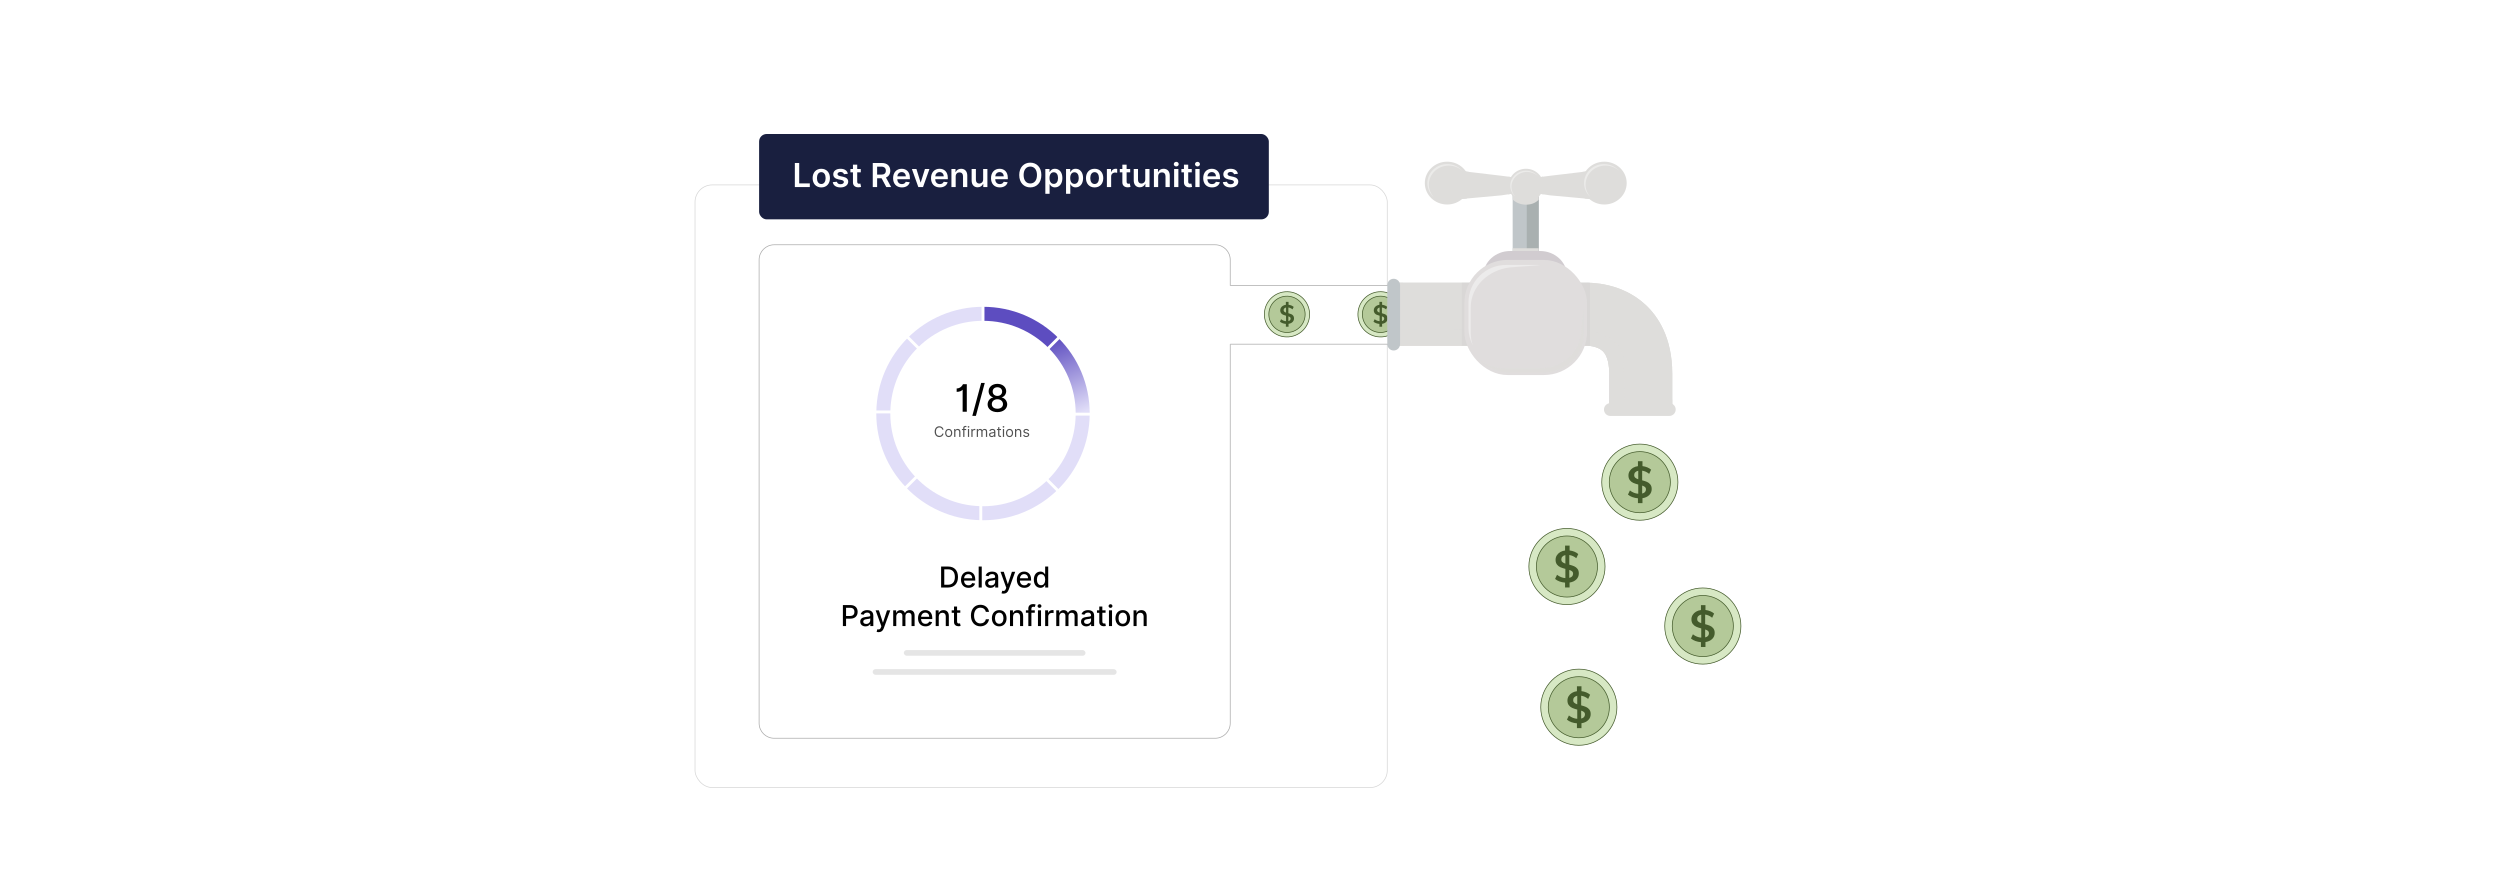 <?xml version="1.0" encoding="UTF-8"?>
<svg xmlns="http://www.w3.org/2000/svg" xmlns:xlink="http://www.w3.org/1999/xlink" viewBox="0 0 860 300">
  <defs>
    <linearGradient id="linear-gradient" x1="363.353" y1="116.204" x2="373.272" y2="141.489" gradientUnits="userSpaceOnUse">
      <stop offset="0" stop-color="#5d4dc0"/>
      <stop offset="1" stop-color="#e1def8"/>
    </linearGradient>
  </defs>
  <g isolation="isolate">
    <g id="Layer_1" data-name="Layer 1">
      <rect x="0" y="0" width="860" height="300" fill="#fff"/>
      <rect x="239.086" y="63.611" width="238.137" height="207.312" rx="5.925" ry="5.925" fill="#fff" stroke="#d6d6d6" stroke-miterlimit="10" stroke-width=".25"/>
      <g>
        <rect x="421.778" y="98.249" width="57.45" height="20.148" fill="#fff" stroke="#aaa" stroke-miterlimit="10" stroke-width=".25"/>
        <path d="M423.2,98.249v-8.86c0-2.864-2.322-5.186-5.186-5.186h-151.697c-2.864,0-5.186,2.322-5.186,5.186v159.384c0,2.864,2.322,5.186,5.186,5.186h151.697c2.864,0,5.186-2.322,5.186-5.186V118.398" fill="#fff" stroke="#aaa" stroke-miterlimit="10" stroke-width=".25"/>
        <g>
          <g>
            <g>
              <path d="M360.699,119.698l-11.178,11.178,11.178-11.178c-5.771-5.771-13.743-9.341-22.547-9.341v15.496-15.496h0c-8.727,0-16.63,3.507-22.387,9.186l10.797,10.797-10.797-10.797c-5.744,5.665-9.342,13.493-9.488,22.165h15.262-15.262c-.003.183-.014.364-.014.548,0,8.53,3.355,16.272,8.81,21.995l10.952-10.952-10.952,10.952c5.644,5.921,13.54,9.67,22.321,9.876v-15.805,15.805c.253.006.504.019.759.019,8.615,0,16.427-3.424,22.166-8.977l-11.334-11.334,11.334,11.334c5.945-5.753,9.661-13.792,9.719-22.702h-16.029,16.029c.001-.07.005-.14.005-.211,0-8.81-3.571-16.785-9.343-22.558Z" fill="none"/>
              <path d="M338.152,110.357h0v-4.82h0c-10.059,0-19.167,4.047-25.796,10.598l3.409,3.409c5.757-5.678,13.66-9.186,22.387-9.186Z" fill="#e1def8"/>
              <path d="M315.765,119.543l-3.409-3.409c-6.616,6.537-10.753,15.57-10.9,25.574h4.82c.147-8.672,3.745-16.5,9.488-22.165Z" fill="#e1def8"/>
              <path d="M370.042,142.256c0,.071-.005.14-.005.211h4.82c0-.071.005-.14.005-.211,0-10.141-4.11-19.322-10.755-25.967l-3.409,3.409c5.772,5.773,9.343,13.748,9.343,22.558Z" fill="url(#linear-gradient)"/>
              <path d="M360.699,119.698l3.409-3.409c-6.644-6.644-15.82-10.752-25.955-10.752v4.82c8.804,0,16.776,3.57,22.547,9.341Z" fill="#5d4dc0"/>
              <path d="M306.262,142.256c0-.184.011-.365.014-.548h-4.82c-.003.183-.014.364-.014.548,0,9.861,3.895,18.808,10.222,25.404l3.409-3.409c-5.455-5.723-8.81-13.465-8.81-21.995Z" fill="#e1def8"/>
              <path d="M374.857,142.467h-4.82c-.058,8.91-3.773,16.95-9.719,22.702l3.409,3.409c6.817-6.625,11.072-15.869,11.13-26.111Z" fill="#e1def8"/>
              <path d="M338.152,174.146c-.255,0-.506-.013-.759-.019v4.82c.253.005.504.019.759.019,9.946,0,18.963-3.963,25.574-10.388l-3.409-3.409c-5.739,5.553-13.551,8.977-22.166,8.977Z" fill="#e1def8"/>
              <path d="M315.073,164.251l-3.409,3.409c6.517,6.794,15.618,11.082,25.729,11.287v-4.82c-8.78-.206-16.676-3.954-22.321-9.876Z" fill="#e1def8"/>
            </g>
            <g>
              <line x1="338.152" y1="100.269" x2="338.152" y2="125.853" fill="none" stroke="#fff" stroke-miterlimit="10"/>
              <line x1="308.471" y1="112.249" x2="326.561" y2="130.34" fill="none" stroke="#fff" stroke-miterlimit="10"/>
              <line x1="295.954" y1="141.708" x2="321.538" y2="141.708" fill="none" stroke="#fff" stroke-miterlimit="10"/>
              <line x1="307.935" y1="171.389" x2="326.025" y2="153.299" fill="none" stroke="#fff" stroke-miterlimit="10"/>
              <line x1="337.394" y1="183.906" x2="337.394" y2="158.322" fill="none" stroke="#fff" stroke-miterlimit="10"/>
              <line x1="367.075" y1="171.926" x2="348.984" y2="153.835" fill="none" stroke="#fff" stroke-miterlimit="10"/>
              <line x1="379.591" y1="142.467" x2="354.008" y2="142.467" fill="none" stroke="#fff" stroke-miterlimit="10"/>
              <line x1="367.611" y1="112.786" x2="349.521" y2="130.876" fill="none" stroke="#fff" stroke-miterlimit="10"/>
            </g>
          </g>
          <g>
            <g>
              <path d="M332.579,141.642h-1.433v-7.541h-.079c-.157.278-.901.703-1.974.703v-1.174c1.382,0,2.103-1.198,2.154-1.456h1.331v9.469Z"/>
              <path d="M335.706,143.066h-1.234l3.051-11.336h1.234l-3.051,11.336Z"/>
              <path d="M339.739,139.118c-.01-1.193.827-2.196,1.904-2.386v-.055c-.939-.222-1.562-1.091-1.554-2.108-.009-1.447,1.268-2.524,3.019-2.524,1.733,0,3.01,1.077,3.019,2.524-.009,1.022-.633,1.886-1.553,2.108v.055c1.059.19,1.895,1.193,1.904,2.386-.009,1.535-1.4,2.654-3.37,2.654-1.988,0-3.38-1.119-3.37-2.654ZM345.032,139.025c-.009-.985-.822-1.688-1.923-1.688-1.119,0-1.933.703-1.924,1.688-.009.948.74,1.577,1.924,1.577,1.17,0,1.914-.629,1.923-1.577ZM344.736,134.689c-.009-.888-.665-1.475-1.627-1.475-.981,0-1.637.587-1.628,1.475-.009.901.671,1.507,1.628,1.507.943,0,1.618-.606,1.627-1.507Z"/>
            </g>
            <g>
              <path d="M324.146,147.807c-.106-.502-.538-.772-1.02-.772-.658,0-1.176.51-1.176,1.452s.518,1.452,1.176,1.452c.481,0,.913-.27,1.02-.772h.44c-.135.744-.73,1.182-1.459,1.182-.928,0-1.6-.715-1.6-1.862s.672-1.862,1.6-1.862c.73,0,1.324.439,1.459,1.182h-.44Z" fill="#515151"/>
              <path d="M325.12,148.954c0-.85.496-1.409,1.232-1.409s1.231.56,1.231,1.409c0,.843-.495,1.402-1.231,1.402s-1.232-.559-1.232-1.402ZM327.166,148.954c0-.545-.255-1.034-.814-1.034-.56,0-.815.489-.815,1.034s.255,1.026.815,1.026c.559,0,.814-.481.814-1.026Z" fill="#515151"/>
              <path d="M328.648,150.299h-.418v-2.719h.404v.425h.035c.127-.276.383-.46.793-.46.551,0,.92.333.92,1.027v1.728h-.417v-1.699c0-.427-.235-.68-.623-.68-.4,0-.694.269-.694.744v1.635Z" fill="#515151"/>
              <path d="M332.367,147.934h-.608v2.365h-.418v-2.365h-.44v-.354h.44v-.376c0-.467.375-.701.765-.701.205,0,.333.043.397.071l-.12.361c-.043-.015-.113-.043-.234-.043-.275,0-.389.142-.389.411v.276h.608v.354Z" fill="#515151"/>
              <path d="M332.876,146.844c0-.156.134-.283.297-.283s.297.127.297.283-.134.283-.297.283-.297-.127-.297-.283ZM332.96,147.58h.418v2.719h-.418v-2.719Z" fill="#515151"/>
              <path d="M334.146,147.58h.404v.411h.028c.099-.269.382-.453.708-.453.061,0,.172.003.219.007v.425c-.027-.007-.143-.028-.254-.028-.397,0-.688.27-.688.638v1.72h-.418v-2.719Z" fill="#515151"/>
              <path d="M336.007,147.58h.404v.425h.035c.113-.29.375-.46.73-.46.357,0,.595.17.73.46h.027c.141-.281.426-.46.815-.46.485,0,.828.296.828.935v1.82h-.417v-1.82c0-.401-.255-.559-.553-.559-.382,0-.602.258-.602.609v1.77h-.425v-1.862c0-.31-.222-.517-.538-.517-.325,0-.616.281-.616.68v1.699h-.418v-2.719Z" fill="#515151"/>
              <path d="M340.227,149.527c0-.623.551-.734,1.055-.8.496-.064.701-.046.701-.248v-.014c0-.349-.19-.553-.573-.553-.398,0-.616.213-.708.411l-.397-.142c.212-.496.68-.638,1.09-.638.347,0,1.006.1,1.006.963v1.792h-.418v-.368h-.021c-.085.177-.333.432-.807.432-.517,0-.928-.305-.928-.836ZM341.983,149.315v-.383c-.071.085-.545.135-.722.156-.326.042-.616.142-.616.46,0,.29.24.439.573.439.496,0,.765-.333.765-.672Z" fill="#515151"/>
              <path d="M344.356,147.934h-.58v1.586c0,.354.177.411.36.411.093,0,.149-.014.185-.021l.085.375c-.057.021-.156.05-.311.05-.354,0-.736-.227-.736-.701v-1.699h-.411v-.354h.411v-.651h.418v.651h.58v.354Z" fill="#515151"/>
              <path d="M344.907,146.844c0-.156.134-.283.297-.283s.297.127.297.283-.134.283-.297.283-.297-.127-.297-.283ZM344.991,147.58h.418v2.719h-.418v-2.719Z" fill="#515151"/>
              <path d="M346.05,148.954c0-.85.496-1.409,1.232-1.409s1.231.56,1.231,1.409c0,.843-.495,1.402-1.231,1.402s-1.232-.559-1.232-1.402ZM348.096,148.954c0-.545-.255-1.034-.814-1.034-.56,0-.815.489-.815,1.034s.255,1.026.815,1.026c.559,0,.814-.481.814-1.026Z" fill="#515151"/>
              <path d="M349.578,150.299h-.417v-2.719h.403v.425h.035c.128-.276.382-.46.793-.46.551,0,.921.333.921,1.027v1.728h-.418v-1.699c0-.427-.235-.68-.623-.68-.4,0-.694.269-.694.744v1.635Z" fill="#515151"/>
              <path d="M353.637,148.295c-.072-.188-.223-.39-.587-.39-.333,0-.581.17-.581.403,0,.209.145.317.468.397l.403.1c.484.118.722.357.722.736,0,.469-.43.814-1.062.814-.556,0-.936-.246-1.034-.708l.397-.099c.074.292.289.439.631.439.389,0,.637-.191.637-.425,0-.188-.129-.319-.403-.382l-.453-.106c-.499-.117-.723-.368-.723-.743,0-.46.425-.786.999-.786.537,0,.831.259.963.644l-.376.106Z" fill="#515151"/>
            </g>
          </g>
        </g>
        <g>
          <circle cx="474.904" cy="108.127" r="7.781" transform="translate(353.808 579.89) rotate(-88.43)" fill="#d7e8c4" stroke="#445b2c" stroke-miterlimit="10" stroke-width=".25"/>
          <circle cx="474.904" cy="108.127" r="6.242" transform="translate(353.808 579.89) rotate(-88.43)" fill="#b4c999" stroke="#445b2c" stroke-miterlimit="10" stroke-width=".25"/>
          <path d="M473.965,107.207c.145.13.35.24.617.331v-1.75c-.26.054-.464.16-.612.317-.148.157-.222.354-.222.59,0,.212.072.382.218.512ZM475.96,110.144c.133-.148.2-.34.2-.576,0-.187-.067-.338-.2-.453-.133-.115-.326-.211-.58-.29v1.623c.254-.054.447-.156.58-.304ZM476.817,110.77c-.342.336-.799.546-1.374.63v1.007h-.925v-.988c-.405-.03-.781-.109-1.129-.236-.348-.127-.651-.299-.911-.517l.399-.852c.526.411,1.094.638,1.705.68v-1.886c-.405-.103-.747-.216-1.025-.34-.278-.124-.511-.308-.698-.553-.187-.245-.281-.564-.281-.957,0-.326.082-.624.245-.893.163-.269.391-.493.685-.671.293-.178.63-.292,1.011-.34v-1.006h.925v.997c.35.042.68.127.988.254.308.127.568.287.78.481l-.399.852c-.441-.363-.919-.58-1.433-.653v1.968c.405.103.74.213,1.006.331.266.118.49.295.671.53.181.236.272.544.272.925,0,.49-.171.902-.512,1.238Z" fill="#445b2c"/>
        </g>
        <g>
          <circle cx="442.721" cy="108.127" r="7.781" transform="translate(322.507 547.72) rotate(-88.43)" fill="#d7e8c4" stroke="#445b2c" stroke-miterlimit="10" stroke-width=".25"/>
          <circle cx="442.721" cy="108.127" r="6.242" transform="translate(322.507 547.72) rotate(-88.43)" fill="#b4c999" stroke="#445b2c" stroke-miterlimit="10" stroke-width=".25"/>
          <path d="M441.783,107.207c.145.13.35.24.617.331v-1.75c-.26.054-.464.16-.612.317-.148.157-.222.354-.222.59,0,.212.072.382.218.512ZM443.778,110.144c.133-.148.2-.34.2-.576,0-.187-.067-.338-.2-.453-.133-.115-.326-.211-.58-.29v1.623c.254-.054.447-.156.58-.304ZM444.635,110.77c-.342.336-.799.546-1.374.63v1.007h-.925v-.988c-.405-.03-.781-.109-1.129-.236-.348-.127-.651-.299-.911-.517l.399-.852c.526.411,1.094.638,1.705.68v-1.886c-.405-.103-.747-.216-1.025-.34-.278-.124-.511-.308-.698-.553-.187-.245-.281-.564-.281-.957,0-.326.082-.624.245-.893.163-.269.391-.493.685-.671.293-.178.63-.292,1.011-.34v-1.006h.925v.997c.35.042.68.127.988.254.308.127.568.287.78.481l-.399.852c-.441-.363-.919-.58-1.433-.653v1.968c.405.103.74.213,1.006.331.266.118.49.295.671.53.181.236.272.544.272.925,0,.49-.171.902-.512,1.238Z" fill="#445b2c"/>
        </g>
        <g>
          <g>
            <path d="M323.741,202.109v-7.219h2.411c2.125,0,3.397,1.353,3.397,3.599,0,2.256-1.272,3.62-3.472,3.62h-2.337ZM326.019,201.157c1.645,0,2.46-.959,2.46-2.668,0-1.702-.815-2.647-2.394-2.647h-1.255v5.315h1.188Z"/>
            <path d="M330.584,199.437c0-1.664.994-2.812,2.503-2.812,1.227,0,2.397.765,2.397,2.721v.374h-3.849c.028,1.043.635,1.628,1.537,1.628.599,0,1.058-.261,1.247-.772l.998.18c-.24.881-1.075,1.463-2.256,1.463-1.597,0-2.577-1.1-2.577-2.781ZM334.451,198.93c-.004-.829-.539-1.435-1.357-1.435-.856,0-1.413.666-1.455,1.435h2.812Z"/>
            <path d="M337.719,202.109h-1.055v-7.219h1.055v7.219Z"/>
            <path d="M338.886,200.579c0-1.23,1.05-1.498,2.076-1.618.973-.113,1.367-.106,1.367-.49v-.024c0-.613-.349-.969-1.029-.969-.708,0-1.103.37-1.259.754l-.99-.226c.352-.987,1.255-1.381,2.235-1.381.859,0,2.101.314,2.101,1.889v3.595h-1.029v-.74h-.042c-.201.405-.705.86-1.601.86-1.029,0-1.829-.585-1.829-1.649ZM342.333,200.156v-.698c-.152.151-.963.243-1.305.289-.609.081-1.11.282-1.11.846,0,.521.431.79,1.025.79.878,0,1.39-.585,1.39-1.227Z"/>
            <path d="M344.521,204.09l.254-.874c.582.155.959.095,1.223-.61l.155-.427-1.98-5.484h1.128l1.371,4.202h.057l1.371-4.202h1.131l-2.256,6.204c-.307.842-.874,1.315-1.748,1.315-.328,0-.592-.071-.705-.123Z"/>
            <path d="M349.793,199.437c0-1.664.994-2.812,2.503-2.812,1.227,0,2.397.765,2.397,2.721v.374h-3.849c.028,1.043.635,1.628,1.537,1.628.599,0,1.058-.261,1.247-.772l.998.18c-.24.881-1.075,1.463-2.256,1.463-1.597,0-2.577-1.1-2.577-2.781ZM353.66,198.93c-.004-.829-.539-1.435-1.357-1.435-.856,0-1.413.666-1.455,1.435h2.812Z"/>
            <path d="M355.638,199.413c0-1.755.962-2.788,2.269-2.788,1.008,0,1.368.613,1.558.948h.064v-2.682h1.055v7.219h-1.029v-.842h-.089c-.19.345-.577.948-1.565.948-1.315,0-2.263-1.051-2.263-2.802ZM359.546,199.402c0-1.131-.493-1.882-1.413-1.882-.951,0-1.431.807-1.431,1.882,0,1.085.489,1.914,1.431,1.914.909,0,1.413-.775,1.413-1.914Z"/>
            <path d="M289.955,208.14h2.573c1.678,0,2.499,1.008,2.499,2.337,0,1.333-.828,2.344-2.503,2.344h-1.48v2.538h-1.089v-7.219ZM292.426,211.898c1.065,0,1.505-.603,1.505-1.42s-.44-1.403-1.519-1.403h-1.368v2.823h1.382Z"/>
            <path d="M295.92,213.829c0-1.23,1.05-1.498,2.076-1.618.973-.113,1.367-.106,1.367-.49v-.024c0-.613-.349-.969-1.029-.969-.708,0-1.103.37-1.259.754l-.99-.226c.352-.987,1.255-1.381,2.235-1.381.859,0,2.101.314,2.101,1.889v3.595h-1.029v-.74h-.042c-.201.405-.705.86-1.601.86-1.029,0-1.829-.585-1.829-1.649ZM299.367,213.406v-.698c-.152.151-.963.243-1.305.289-.609.081-1.11.282-1.11.846,0,.521.43.79,1.025.79.878,0,1.39-.585,1.39-1.227Z"/>
            <path d="M301.556,217.34l.254-.874c.582.155.959.095,1.223-.61l.155-.427-1.98-5.484h1.128l1.371,4.202h.057l1.371-4.202h1.131l-2.256,6.204c-.307.842-.874,1.315-1.748,1.315-.328,0-.592-.071-.705-.123Z"/>
            <path d="M307.262,209.945h1.012v.881h.067c.226-.596.758-.952,1.474-.952.723,0,1.22.359,1.455.952h.057c.261-.578.846-.952,1.625-.952.98,0,1.671.617,1.671,1.854v3.63h-1.054v-3.532c0-.733-.459-1.044-1.016-1.044-.688,0-1.086.472-1.086,1.125v3.451h-1.05v-3.599c0-.589-.405-.977-.99-.977-.6,0-1.11.508-1.11,1.237v3.338h-1.055v-5.414Z"/>
            <path d="M315.799,212.687c0-1.664.994-2.812,2.503-2.812,1.227,0,2.397.765,2.397,2.721v.374h-3.849c.028,1.043.635,1.628,1.537,1.628.599,0,1.058-.261,1.247-.772l.998.18c-.24.881-1.075,1.463-2.256,1.463-1.597,0-2.577-1.1-2.577-2.781ZM319.666,212.18c-.004-.829-.539-1.435-1.357-1.435-.856,0-1.413.666-1.455,1.435h2.812Z"/>
            <path d="M322.934,215.359h-1.055v-5.414h1.012v.881h.067c.25-.575.782-.952,1.597-.952,1.106,0,1.844.701,1.844,2.041v3.444h-1.054v-3.317c0-.786-.434-1.255-1.149-1.255-.733,0-1.262.494-1.262,1.357v3.215Z"/>
            <path d="M330.343,210.791h-1.11v2.978c0,.61.307.723.649.723.169,0,.299-.032.37-.046l.19.871c-.123.046-.349.109-.684.113-.832.018-1.582-.458-1.579-1.441v-3.197h-.793v-.846h.793v-1.297h1.054v1.297h1.11v.846Z"/>
            <path d="M339.124,210.488c-.181-.934-.952-1.452-1.872-1.452-1.244,0-2.175.962-2.175,2.714,0,1.766.934,2.714,2.171,2.714.913,0,1.688-.507,1.876-1.431l1.1.003c-.236,1.427-1.397,2.421-2.982,2.421-1.875,0-3.246-1.399-3.246-3.708s1.378-3.708,3.246-3.708c1.526,0,2.735.902,2.982,2.446h-1.1Z"/>
            <path d="M341.208,212.677c0-1.685.998-2.802,2.524-2.802s2.523,1.117,2.523,2.802c0,1.674-.997,2.792-2.523,2.792s-2.524-1.118-2.524-2.792ZM345.192,212.673c0-1.036-.465-1.917-1.456-1.917-.997,0-1.463.881-1.463,1.917,0,1.04.466,1.911,1.463,1.911.991,0,1.456-.871,1.456-1.911Z"/>
            <path d="M348.491,215.359h-1.055v-5.414h1.012v.881h.067c.25-.575.782-.952,1.597-.952,1.106,0,1.844.701,1.844,2.041v3.444h-1.055v-3.317c0-.786-.433-1.255-1.148-1.255-.733,0-1.262.494-1.262,1.357v3.215Z"/>
            <path d="M355.968,210.791h-1.167v4.568h-1.058v-4.568h-.835v-.846h.835v-.627c0-1.015.751-1.516,1.607-1.516.427,0,.733.088.882.144l-.247.853c-.099-.032-.254-.081-.473-.081-.515,0-.712.261-.712.74v.486h1.167v.846Z"/>
            <path d="M356.924,208.482c0-.345.3-.631.667-.631.362,0,.666.286.666.631,0,.346-.304.627-.666.627-.367,0-.667-.282-.667-.627ZM357.058,209.945h1.055v5.414h-1.055v-5.414Z"/>
            <path d="M359.531,209.945h1.02v.86h.056c.197-.582.74-.941,1.375-.941.134,0,.342.011.447.024v1.008c-.084-.024-.331-.064-.55-.064-.747,0-1.293.511-1.293,1.22v3.306h-1.055v-5.414Z"/>
            <path d="M363.35,209.945h1.012v.881h.067c.226-.596.758-.952,1.474-.952.723,0,1.22.359,1.455.952h.057c.261-.578.846-.952,1.625-.952.98,0,1.671.617,1.671,1.854v3.63h-1.054v-3.532c0-.733-.459-1.044-1.016-1.044-.688,0-1.086.472-1.086,1.125v3.451h-1.05v-3.599c0-.589-.405-.977-.99-.977-.6,0-1.11.508-1.11,1.237v3.338h-1.055v-5.414Z"/>
            <path d="M371.877,213.829c0-1.23,1.05-1.498,2.076-1.618.973-.113,1.367-.106,1.367-.49v-.024c0-.613-.349-.969-1.029-.969-.708,0-1.103.37-1.259.754l-.99-.226c.352-.987,1.255-1.381,2.235-1.381.859,0,2.101.314,2.101,1.889v3.595h-1.029v-.74h-.042c-.201.405-.705.86-1.601.86-1.029,0-1.829-.585-1.829-1.649ZM375.324,213.406v-.698c-.152.151-.963.243-1.305.289-.609.081-1.11.282-1.11.846,0,.521.43.79,1.025.79.878,0,1.39-.585,1.39-1.227Z"/>
            <path d="M380.315,210.791h-1.11v2.978c0,.61.307.723.649.723.169,0,.299-.032.37-.046l.19.871c-.123.046-.349.109-.684.113-.832.018-1.582-.458-1.579-1.441v-3.197h-.793v-.846h.793v-1.297h1.054v1.297h1.11v.846Z"/>
            <path d="M381.349,208.482c0-.345.3-.631.666-.631.363,0,.667.286.667.631,0,.346-.304.627-.667.627-.366,0-.666-.282-.666-.627ZM381.483,209.945h1.055v5.414h-1.055v-5.414Z"/>
            <path d="M383.713,212.677c0-1.685.998-2.802,2.524-2.802s2.523,1.117,2.523,2.802c0,1.674-.997,2.792-2.523,2.792s-2.524-1.118-2.524-2.792ZM387.697,212.673c0-1.036-.465-1.917-1.456-1.917-.997,0-1.463.881-1.463,1.917,0,1.04.466,1.911,1.463,1.911.991,0,1.456-.871,1.456-1.911Z"/>
            <path d="M390.996,215.359h-1.055v-5.414h1.012v.881h.067c.25-.575.782-.952,1.597-.952,1.106,0,1.844.701,1.844,2.041v3.444h-1.054v-3.317c0-.786-.434-1.255-1.149-1.255-.733,0-1.262.494-1.262,1.357v3.215Z"/>
          </g>
          <g>
            <rect x="310.913" y="223.625" width="62.506" height="1.954" rx=".977" ry=".977" fill="#e5e5e5"/>
            <rect x="300.199" y="230.184" width="83.933" height="1.954" rx=".977" ry=".977" fill="#e5e5e5"/>
          </g>
        </g>
        <g>
          <g>
            <rect x="520.357" y="64.656" width="8.959" height="30.177" fill="#c0c6c9"/>
            <rect x="525.201" y="64.656" width="4.115" height="30.177" fill="#a9b0b0"/>
            <path d="M529.316,68.703v-4.047s-8.959,0-8.959,0v3.966c2.225,2.26,6.69,2.478,8.959.081Z" fill="#dedddb" mix-blend-mode="multiply"/>
            <rect x="520.357" y="85.402" width="8.959" height="9.431" fill="#dedddb" mix-blend-mode="multiply"/>
            <g>
              <path d="M522.685,63.611c0,2.802-1.663,2.959-6.218,3.593l-16.185,1.48c-3.48,0-6.301-2.271-6.301-5.072h0c0-2.802,2.821-5.072,6.301-5.072l16.014,1.902c3.938.564,6.389.368,6.389,3.17h0Z" fill="#dedddb"/>
              <path d="M505.323,59.137l-5.04-.599c-3.48,0-6.301,2.271-6.301,5.072s2.821,5.072,6.301,5.072l4.221-.386c2.201-2.425,2.646-6.435.819-9.16Z" fill="#dedddb" mix-blend-mode="multiply"/>
              <path d="M518.948,60.778c-.877,1.946-1.059,4.162-.147,6.087,2.803-.456,3.885-.997,3.885-3.254,0-2.104-1.382-2.518-3.738-2.832Z" fill="#dedddb" mix-blend-mode="multiply"/>
              <path d="M505.518,62.986c0,4.069-3.444,7.367-7.691,7.367s-7.692-3.299-7.692-7.367c0-4.069,3.443-7.368,7.692-7.368s7.691,3.299,7.691,7.368Z" fill="#dedddb"/>
              <g mix-blend-mode="screen" opacity=".4">
                <path d="M498.366,56.967c1.813,0,3.456.681,4.68,1.784-1.254-1.411-3.118-2.307-5.204-2.307-3.776,0-6.837,2.932-6.837,6.549,0,1.879.831,3.57,2.156,4.764-1.016-1.143-1.632-2.622-1.632-4.24,0-3.617,3.06-6.549,6.837-6.549Z" fill="#fff"/>
              </g>
            </g>
            <g>
              <path d="M527.031,63.611c0,2.802,1.663,2.959,6.218,3.593l16.185,1.48c3.48,0,6.301-2.271,6.301-5.072h0c0-2.802-2.821-5.072-6.301-5.072l-16.014,1.902c-3.938.564-6.388.368-6.388,3.17h0Z" fill="#dedddb"/>
              <path d="M544.393,59.137l5.04-.599c3.48,0,6.301,2.271,6.301,5.072s-2.821,5.072-6.301,5.072l-4.221-.386c-2.201-2.425-2.645-6.435-.819-9.16Z" fill="#dedddb" mix-blend-mode="multiply"/>
              <path d="M530.769,60.778c.877,1.946,1.059,4.162.147,6.087-2.803-.456-3.885-.997-3.885-3.254,0-2.104,1.382-2.518,3.737-2.832Z" fill="#dedddb" mix-blend-mode="multiply"/>
              <path d="M544.199,62.986c0,4.069,3.443,7.367,7.691,7.367s7.692-3.299,7.692-7.367c0-4.069-3.443-7.368-7.692-7.368s-7.691,3.299-7.691,7.368Z" fill="#dedddb"/>
            </g>
            <path d="M530.913,63.771c0,3.158-2.672,5.717-5.969,5.717s-5.969-2.56-5.969-5.717,2.672-5.717,5.969-5.717,5.969,2.56,5.969,5.717Z" fill="#dedddb"/>
            <g mix-blend-mode="screen" opacity=".4">
              <path d="M525.308,59.133c1.423,0,2.712.534,3.672,1.399-.984-1.106-2.447-1.811-4.083-1.811-2.963,0-5.364,2.301-5.364,5.139,0,1.475.652,2.802,1.692,3.739-.797-.897-1.281-2.057-1.281-3.327,0-2.838,2.401-5.139,5.364-5.139Z" fill="#fff"/>
            </g>
            <g mix-blend-mode="screen" opacity=".4">
              <path d="M552.277,56.967c1.813,0,3.456.681,4.68,1.784-1.254-1.411-3.118-2.307-5.204-2.307-3.776,0-6.837,2.932-6.837,6.549,0,1.879.832,3.57,2.156,4.764-1.016-1.143-1.632-2.622-1.632-4.24,0-3.617,3.06-6.549,6.837-6.549Z" fill="#fff"/>
            </g>
          </g>
          <path d="M539.031,94.833c0,4.688-4.151,8.487-9.271,8.487h-10.222c-5.12,0-9.271-3.8-9.271-8.487h0c0-4.688,4.151-8.488,9.271-8.488h10.222c5.12,0,9.271,3.8,9.271,8.488h0Z" fill="#d1ccd0"/>
          <g>
            <path d="M553.57,128.546v11.002s21.69,0,21.69,0v-11.002c0-12.57-5.032-19.85-9.252-23.744-8.178-7.544-18.585-7.651-21.367-7.533h-65.413s0,21.69,0,21.69h65.698s.872-.035.872-.035c.014-.013,3.521-.008,5.502,1.82,1.877,1.731,2.27,5.198,2.27,7.803Z" fill="#dedddb"/>
            <path d="M553.57,128.546v11.002s21.69,0,21.69,0v-11.002c0-12.57-5.032-19.85-9.252-23.744-8.178-7.544-18.585-7.651-21.367-7.533h-65.413s0,21.69,0,21.69h65.698s.872-.035.872-.035c.014-.013,3.521-.008,5.502,1.82,1.877,1.731,2.27,5.198,2.27,7.803Z" fill="#dedddb"/>
            <g mix-blend-mode="multiply" opacity=".6">
              <path d="M524.336,113.772l-45.109-.66v5.847s65.698,0,65.698,0l.872-.035c.014-.013,3.521-.008,5.502,1.82,1.877,1.731,2.27,5.198,2.27,7.803v11.002s5.268,0,5.268,0l-.238-15.088c-.157-16.032-34.264-10.688-34.264-10.688Z" fill="#dedddb"/>
            </g>
            <rect x="553.57" y="137.348" width="21.69" height="2.2" fill="#dedddb" mix-blend-mode="multiply" opacity=".6"/>
            <rect x="479.227" y="97.269" width="3.457" height="21.69" fill="#dedddb" mix-blend-mode="multiply" opacity=".6"/>
            <path d="M544.64,97.269h-41.798s0,21.69,0,21.69h42.083s.872-.035.872-.035c.005-.004.479-.006,1.171.082v-21.73c-1.004-.042-1.803-.029-2.329-.006Z" fill="#d5d4d2" mix-blend-mode="multiply" opacity=".6"/>
            <rect x="503.746" y="89.41" width="42.201" height="39.607" rx="14.853" ry="14.853" fill="#e0dddd"/>
            <path d="M505.933,105.757c0-7.291,6.174-12.945,13.452-13.753,2.122-.236,13.308-.864,9.563-.864h-10.874c-7.139,0-12.926,5.806-12.926,12.967v8.644c0,2.189.546,4.25,1.502,6.058-.457-1.335-.715-2.761-.715-4.251v-8.801Z" fill="#fff" mix-blend-mode="screen" opacity=".4"/>
            <path d="M543.979,113.442c0,7.322-6.357,13.259-14.197,13.259h-11.944c-3.257,0-6.249-1.035-8.644-2.757,2.529,2.563,6.129,4.178,10.139,4.178h11.645c7.645,0,13.842-5.83,13.842-13.022v-8.681c0-2.199-.842,7.023-.842,7.023Z" fill="#dedddb" mix-blend-mode="multiply" opacity=".6"/>
            <path d="M479.424,120.57c-1.216,0-2.201-.985-2.201-2.2v-20.275c0-1.215.985-2.2,2.201-2.2h0c1.215,0,2.2.985,2.2,2.2v20.275c0,1.215-.985,2.2-2.2,2.2h0Z" fill="#c0c6c9"/>
            <path d="M576.438,140.884c0,1.216-.985,2.201-2.2,2.201h-20.275c-1.215,0-2.2-.985-2.2-2.201h0c0-1.215.985-2.2,2.2-2.2h20.275c1.215,0,2.2.985,2.2,2.2h0Z" fill="#dedddb"/>
          </g>
        </g>
        <g>
          <path d="M564.1,152.768c-7.223,0-13.099,5.876-13.099,13.099s5.876,13.099,13.099,13.099,13.099-5.876,13.099-13.099-5.876-13.099-13.099-13.099Z" fill="#d7e8c4" stroke="#445b2c" stroke-miterlimit="10" stroke-width=".25"/>
          <path d="M564.1,155.359c-5.794,0-10.508,4.714-10.508,10.508s4.714,10.508,10.508,10.508,10.508-4.714,10.508-10.508-4.714-10.508-10.508-10.508Z" fill="#b4c999" stroke="#445b2c" stroke-miterlimit="10" stroke-width=".25"/>
          <path d="M562.52,164.318c.244.219.59.405,1.038.557v-2.946c-.438.092-.781.27-1.03.534-.25.265-.374.596-.374.992,0,.356.122.644.366.862ZM565.879,169.263c.224-.249.336-.573.336-.969,0-.315-.112-.57-.336-.763-.224-.193-.55-.356-.977-.489v2.732c.427-.092.753-.262.977-.511ZM567.321,170.316c-.575.565-1.346.919-2.313,1.061v1.695h-1.557v-1.664c-.682-.051-1.315-.183-1.9-.397-.585-.214-1.097-.504-1.534-.87l.672-1.435c.885.692,1.842,1.074,2.87,1.145v-3.175c-.682-.173-1.257-.364-1.725-.572-.468-.208-.86-.519-1.175-.931-.315-.412-.473-.949-.473-1.611,0-.55.137-1.051.412-1.504.275-.453.659-.829,1.153-1.129.493-.3,1.061-.491,1.702-.573v-1.694h1.557v1.679c.59.071,1.145.214,1.664.427.519.214.956.483,1.313.809l-.672,1.435c-.743-.611-1.547-.977-2.412-1.099v3.312c.682.173,1.246.359,1.694.557.448.198.824.496,1.13.893.305.397.458.916.458,1.557,0,.824-.288,1.519-.863,2.083Z" fill="#445b2c"/>
        </g>
        <g>
          <path d="M539.031,181.783c-7.223,0-13.099,5.876-13.099,13.099s5.876,13.099,13.099,13.099,13.099-5.876,13.099-13.099-5.876-13.099-13.099-13.099Z" fill="#d7e8c4" stroke="#445b2c" stroke-miterlimit="10" stroke-width=".25"/>
          <path d="M539.031,184.374c-5.794,0-10.508,4.714-10.508,10.508s4.714,10.508,10.508,10.508,10.508-4.714,10.508-10.508-4.714-10.508-10.508-10.508Z" fill="#b4c999" stroke="#445b2c" stroke-miterlimit="10" stroke-width=".25"/>
          <path d="M537.451,193.333c.244.219.59.405,1.038.557v-2.946c-.438.092-.781.27-1.03.534-.25.265-.374.596-.374.992,0,.356.122.644.366.862ZM540.809,198.279c.224-.249.336-.573.336-.969,0-.315-.112-.57-.336-.763-.224-.193-.55-.356-.977-.489v2.732c.427-.092.753-.262.977-.511ZM542.252,199.332c-.575.565-1.346.919-2.313,1.061v1.695h-1.557v-1.664c-.682-.051-1.315-.183-1.9-.397-.585-.214-1.097-.504-1.534-.87l.672-1.435c.885.692,1.842,1.074,2.87,1.145v-3.175c-.682-.173-1.257-.364-1.725-.572-.468-.208-.86-.519-1.175-.931-.315-.412-.473-.949-.473-1.611,0-.55.137-1.051.412-1.504.275-.453.659-.829,1.153-1.129.493-.3,1.061-.491,1.702-.573v-1.694h1.557v1.679c.59.071,1.145.214,1.664.427.519.214.956.483,1.313.809l-.672,1.435c-.743-.611-1.547-.977-2.412-1.099v3.312c.682.173,1.246.359,1.694.557.448.198.824.496,1.13.893.305.397.458.916.458,1.557,0,.824-.288,1.519-.863,2.083Z" fill="#445b2c"/>
        </g>
        <g>
          <path d="M585.769,202.26c-7.223,0-13.099,5.876-13.099,13.099s5.876,13.099,13.099,13.099,13.099-5.876,13.099-13.099-5.876-13.099-13.099-13.099Z" fill="#d7e8c4" stroke="#445b2c" stroke-miterlimit="10" stroke-width=".25"/>
          <path d="M585.769,204.851c-5.794,0-10.508,4.714-10.508,10.508s4.714,10.508,10.508,10.508,10.508-4.714,10.508-10.508-4.714-10.508-10.508-10.508Z" fill="#b4c999" stroke="#445b2c" stroke-miterlimit="10" stroke-width=".25"/>
          <path d="M584.189,213.81c.244.219.59.405,1.038.557v-2.946c-.438.092-.781.27-1.03.534-.25.265-.374.596-.374.992,0,.356.122.644.366.862ZM587.547,218.756c.224-.249.336-.573.336-.969,0-.315-.112-.57-.336-.763-.224-.193-.55-.356-.977-.489v2.732c.427-.092.753-.262.977-.511ZM588.99,219.809c-.575.565-1.346.919-2.313,1.061v1.695h-1.557v-1.664c-.682-.051-1.315-.183-1.9-.397-.585-.214-1.097-.504-1.534-.87l.672-1.435c.885.692,1.842,1.074,2.87,1.145v-3.175c-.682-.173-1.257-.364-1.725-.572-.468-.208-.86-.519-1.175-.931-.315-.412-.473-.949-.473-1.611,0-.55.137-1.051.412-1.504.275-.453.659-.829,1.153-1.129.493-.3,1.061-.491,1.702-.573v-1.694h1.557v1.679c.59.071,1.145.214,1.664.427.519.214.956.483,1.313.809l-.672,1.435c-.743-.611-1.547-.977-2.412-1.099v3.312c.682.173,1.246.359,1.694.557.448.198.824.496,1.13.893.305.397.458.916.458,1.557,0,.824-.288,1.519-.863,2.083Z" fill="#445b2c"/>
        </g>
        <g>
          <path d="M543.115,230.184c-7.223,0-13.099,5.876-13.099,13.099s5.876,13.099,13.099,13.099,13.099-5.876,13.099-13.099-5.876-13.099-13.099-13.099Z" fill="#d7e8c4" stroke="#445b2c" stroke-miterlimit="10" stroke-width=".25"/>
          <path d="M543.115,232.774c-5.794,0-10.508,4.714-10.508,10.508s4.714,10.508,10.508,10.508,10.508-4.714,10.508-10.508-4.714-10.508-10.508-10.508Z" fill="#b4c999" stroke="#445b2c" stroke-miterlimit="10" stroke-width=".25"/>
          <path d="M541.535,241.733c.244.219.59.405,1.038.557v-2.946c-.438.092-.781.27-1.03.534-.25.265-.374.596-.374.992,0,.356.122.644.366.862ZM544.893,246.679c.224-.249.336-.573.336-.969,0-.315-.112-.57-.336-.763-.224-.193-.55-.356-.977-.489v2.732c.427-.092.753-.262.977-.511ZM546.335,247.732c-.575.565-1.346.919-2.313,1.061v1.695h-1.557v-1.664c-.682-.051-1.315-.183-1.9-.397-.585-.214-1.097-.504-1.534-.87l.672-1.435c.885.692,1.842,1.074,2.87,1.145v-3.175c-.682-.173-1.257-.364-1.725-.572-.468-.208-.86-.519-1.175-.931-.315-.412-.473-.949-.473-1.611,0-.55.137-1.051.412-1.504.275-.453.659-.829,1.153-1.129.493-.3,1.061-.491,1.702-.573v-1.694h1.557v1.679c.59.071,1.145.214,1.664.427.519.214.956.483,1.313.809l-.672,1.435c-.743-.611-1.547-.977-2.412-1.099v3.312c.682.173,1.246.359,1.694.557.448.198.824.496,1.13.893.305.397.458.916.458,1.557,0,.824-.288,1.519-.863,2.083Z" fill="#445b2c"/>
        </g>
      </g>
      <g>
        <rect x="261.132" y="46.096" width="175.347" height="29.365" rx="2.595" ry="2.595" fill="#191f3f"/>
        <g>
          <path d="M273.426,56.069h1.5v7.023h3.647v1.258h-5.147v-8.281Z" fill="#fff"/>
          <path d="M279.547,61.269c0-1.925,1.156-3.211,2.976-3.211s2.976,1.286,2.976,3.211c0,1.921-1.157,3.202-2.976,3.202s-2.976-1.281-2.976-3.202ZM284.015,61.265c0-1.137-.494-2.046-1.484-2.046-1.007,0-1.5.909-1.5,2.046,0,1.136.493,2.033,1.5,2.033.991,0,1.484-.897,1.484-2.033Z" fill="#fff"/>
          <path d="M290.319,59.926c-.113-.408-.469-.776-1.145-.776-.61,0-1.075.291-1.071.712-.004.359.247.578.877.72l1.06.227c1.172.255,1.743.797,1.747,1.682-.004,1.177-1.1,1.981-2.652,1.981-1.525,0-2.483-.675-2.665-1.815l1.427-.138c.126.559.562.85,1.233.85.696,0,1.157-.319,1.157-.744,0-.352-.267-.582-.837-.708l-1.059-.222c-1.193-.247-1.751-.846-1.747-1.751-.004-1.148,1.015-1.885,2.511-1.885,1.456,0,2.297.672,2.499,1.723l-1.335.145Z" fill="#fff"/>
          <path d="M296.105,59.271h-1.225v3.211c0,.591.295.72.663.72.182,0,.348-.036.429-.057l.247,1.145c-.158.053-.445.134-.861.145-1.1.032-1.949-.542-1.941-1.711v-3.453h-.881v-1.132h.881v-1.488h1.464v1.488h1.225v1.132Z" fill="#fff"/>
          <path d="M300.229,56.069h3.106c1.9,0,2.919,1.067,2.919,2.648,0,1.124-.514,1.957-1.488,2.35l1.792,3.283h-1.674l-1.626-3.032h-1.528v3.032h-1.5v-8.281ZM303.112,60.072c1.112,0,1.614-.473,1.614-1.355s-.501-1.395-1.622-1.395h-1.375v2.749h1.383Z" fill="#fff"/>
          <path d="M307.225,61.281c0-1.916,1.16-3.223,2.939-3.223,1.529,0,2.839.959,2.839,3.138v.449h-4.327c.012,1.063.639,1.687,1.585,1.687.631,0,1.116-.275,1.314-.801l1.367.153c-.259,1.08-1.253,1.787-2.701,1.787-1.873,0-3.017-1.241-3.017-3.19ZM311.6,60.659c-.008-.846-.574-1.46-1.415-1.46-.874,0-1.46.667-1.504,1.46h2.919Z" fill="#fff"/>
          <path d="M317.519,64.35h-1.617l-2.212-6.211h1.561l1.427,4.613h.065l1.432-4.613h1.557l-2.212,6.211Z" fill="#fff"/>
          <path d="M320.268,61.281c0-1.916,1.16-3.223,2.939-3.223,1.529,0,2.839.959,2.839,3.138v.449h-4.327c.012,1.063.639,1.687,1.585,1.687.631,0,1.116-.275,1.314-.801l1.367.153c-.259,1.08-1.253,1.787-2.701,1.787-1.873,0-3.017-1.241-3.017-3.19ZM324.643,60.659c-.008-.846-.574-1.46-1.415-1.46-.874,0-1.46.667-1.504,1.46h2.919Z" fill="#fff"/>
          <path d="M328.755,64.35h-1.464v-6.211h1.399v1.056h.073c.283-.691.922-1.137,1.852-1.137,1.282,0,2.131.85,2.127,2.337v3.955h-1.463v-3.728c0-.828-.453-1.326-1.209-1.326-.772,0-1.315.518-1.315,1.415v3.64Z" fill="#fff"/>
          <path d="M338.201,58.139h1.463v6.211h-1.419v-1.103h-.065c-.283.695-.938,1.185-1.868,1.185-1.221,0-2.07-.846-2.07-2.337v-3.955h1.464v3.728c0,.788.469,1.285,1.173,1.285.647,0,1.322-.469,1.322-1.415v-3.599Z" fill="#fff"/>
          <path d="M340.91,61.281c0-1.916,1.16-3.223,2.939-3.223,1.529,0,2.839.959,2.839,3.138v.449h-4.327c.012,1.063.639,1.687,1.585,1.687.631,0,1.116-.275,1.314-.801l1.367.153c-.259,1.08-1.253,1.787-2.701,1.787-1.873,0-3.017-1.241-3.017-3.19ZM345.285,60.659c-.008-.846-.574-1.46-1.415-1.46-.874,0-1.46.667-1.504,1.46h2.919Z" fill="#fff"/>
          <path d="M354.422,64.463c-2.175,0-3.805-1.581-3.805-4.254,0-2.677,1.63-4.254,3.805-4.254,2.172,0,3.806,1.577,3.806,4.254s-1.634,4.254-3.806,4.254ZM354.422,57.302c-1.346,0-2.296,1.022-2.296,2.907s.95,2.907,2.296,2.907c1.351,0,2.297-1.022,2.297-2.907s-.946-2.907-2.297-2.907Z" fill="#fff"/>
          <path d="M359.596,58.139h1.44v1.027h.085c.223-.449.68-1.108,1.775-1.108,1.435,0,2.563,1.124,2.563,3.194,0,2.046-1.096,3.207-2.56,3.207-1.067,0-1.549-.635-1.779-1.088h-.06v3.308h-1.464v-8.54ZM362.491,63.258c.966,0,1.476-.85,1.476-2.014,0-1.156-.501-1.985-1.476-1.985-.942,0-1.46.78-1.46,1.985s.525,2.014,1.46,2.014Z" fill="#fff"/>
          <path d="M366.717,58.139h1.44v1.027h.085c.223-.449.68-1.108,1.775-1.108,1.435,0,2.563,1.124,2.563,3.194,0,2.046-1.096,3.207-2.56,3.207-1.067,0-1.549-.635-1.779-1.088h-.06v3.308h-1.464v-8.54ZM369.613,63.258c.966,0,1.476-.85,1.476-2.014,0-1.156-.501-1.985-1.476-1.985-.942,0-1.46.78-1.46,1.985s.525,2.014,1.46,2.014Z" fill="#fff"/>
          <path d="M373.572,61.269c0-1.925,1.156-3.211,2.976-3.211,1.82,0,2.977,1.286,2.977,3.211,0,1.921-1.156,3.202-2.977,3.202-1.819,0-2.976-1.281-2.976-3.202ZM378.039,61.265c0-1.137-.493-2.046-1.483-2.046-1.007,0-1.501.909-1.501,2.046,0,1.136.494,2.033,1.501,2.033.99,0,1.483-.897,1.483-2.033Z" fill="#fff"/>
          <path d="M380.768,58.139h1.42v1.035h.065c.227-.72.82-1.124,1.532-1.124.162,0,.393.016.525.04v1.347c-.125-.04-.433-.085-.679-.085-.805,0-1.399.559-1.399,1.347v3.651h-1.464v-6.211Z" fill="#fff"/>
          <path d="M388.78,59.271h-1.226v3.211c0,.591.296.72.663.72.183,0,.349-.036.429-.057l.247,1.145c-.158.053-.445.134-.861.145-1.1.032-1.949-.542-1.94-1.711v-3.453h-.882v-1.132h.882v-1.488h1.463v1.488h1.226v1.132Z" fill="#fff"/>
          <path d="M393.969,58.139h1.464v6.211h-1.42v-1.103h-.065c-.283.695-.939,1.185-1.868,1.185-1.221,0-2.07-.846-2.07-2.337v-3.955h1.464v3.728c0,.788.469,1.285,1.173,1.285.646,0,1.322-.469,1.322-1.415v-3.599Z" fill="#fff"/>
          <path d="M398.408,64.35h-1.464v-6.211h1.399v1.056h.072c.283-.691.922-1.137,1.853-1.137,1.281,0,2.131.85,2.127,2.337v3.955h-1.464v-3.728c0-.828-.453-1.326-1.209-1.326-.772,0-1.315.518-1.315,1.415v3.64Z" fill="#fff"/>
          <path d="M403.782,56.465c0-.441.38-.797.85-.797.465,0,.845.355.845.797,0,.436-.38.792-.845.792-.47,0-.85-.355-.85-.792ZM403.896,58.139h1.464v6.211h-1.464v-6.211Z" fill="#fff"/>
          <path d="M409.969,59.271h-1.226v3.211c0,.591.296.72.663.72.183,0,.349-.036.429-.057l.247,1.145c-.158.053-.445.134-.861.145-1.1.032-1.949-.542-1.941-1.711v-3.453h-.881v-1.132h.881v-1.488h1.464v1.488h1.226v1.132Z" fill="#fff"/>
          <path d="M411.085,56.465c0-.441.38-.797.85-.797.465,0,.845.355.845.797,0,.436-.38.792-.845.792-.47,0-.85-.355-.85-.792ZM411.198,58.139h1.464v6.211h-1.464v-6.211Z" fill="#fff"/>
          <path d="M413.904,61.281c0-1.916,1.16-3.223,2.939-3.223,1.528,0,2.839.959,2.839,3.138v.449h-4.327c.013,1.063.64,1.687,1.585,1.687.631,0,1.116-.275,1.315-.801l1.367.153c-.259,1.08-1.254,1.787-2.701,1.787-1.872,0-3.017-1.241-3.017-3.19ZM418.279,60.659c-.008-.846-.574-1.46-1.415-1.46-.874,0-1.46.667-1.504,1.46h2.919Z" fill="#fff"/>
          <path d="M424.501,59.926c-.112-.408-.469-.776-1.144-.776-.611,0-1.076.291-1.072.712-.004.359.247.578.878.72l1.06.227c1.173.255,1.742.797,1.747,1.682-.005,1.177-1.101,1.981-2.653,1.981-1.524,0-2.482-.675-2.664-1.815l1.427-.138c.126.559.562.85,1.233.85.695,0,1.156-.319,1.156-.744,0-.352-.267-.582-.837-.708l-1.06-.222c-1.192-.247-1.75-.846-1.746-1.751-.004-1.148,1.015-1.885,2.511-1.885,1.456,0,2.297.672,2.499,1.723l-1.335.145Z" fill="#fff"/>
        </g>
      </g>
    </g>
  </g>
</svg>